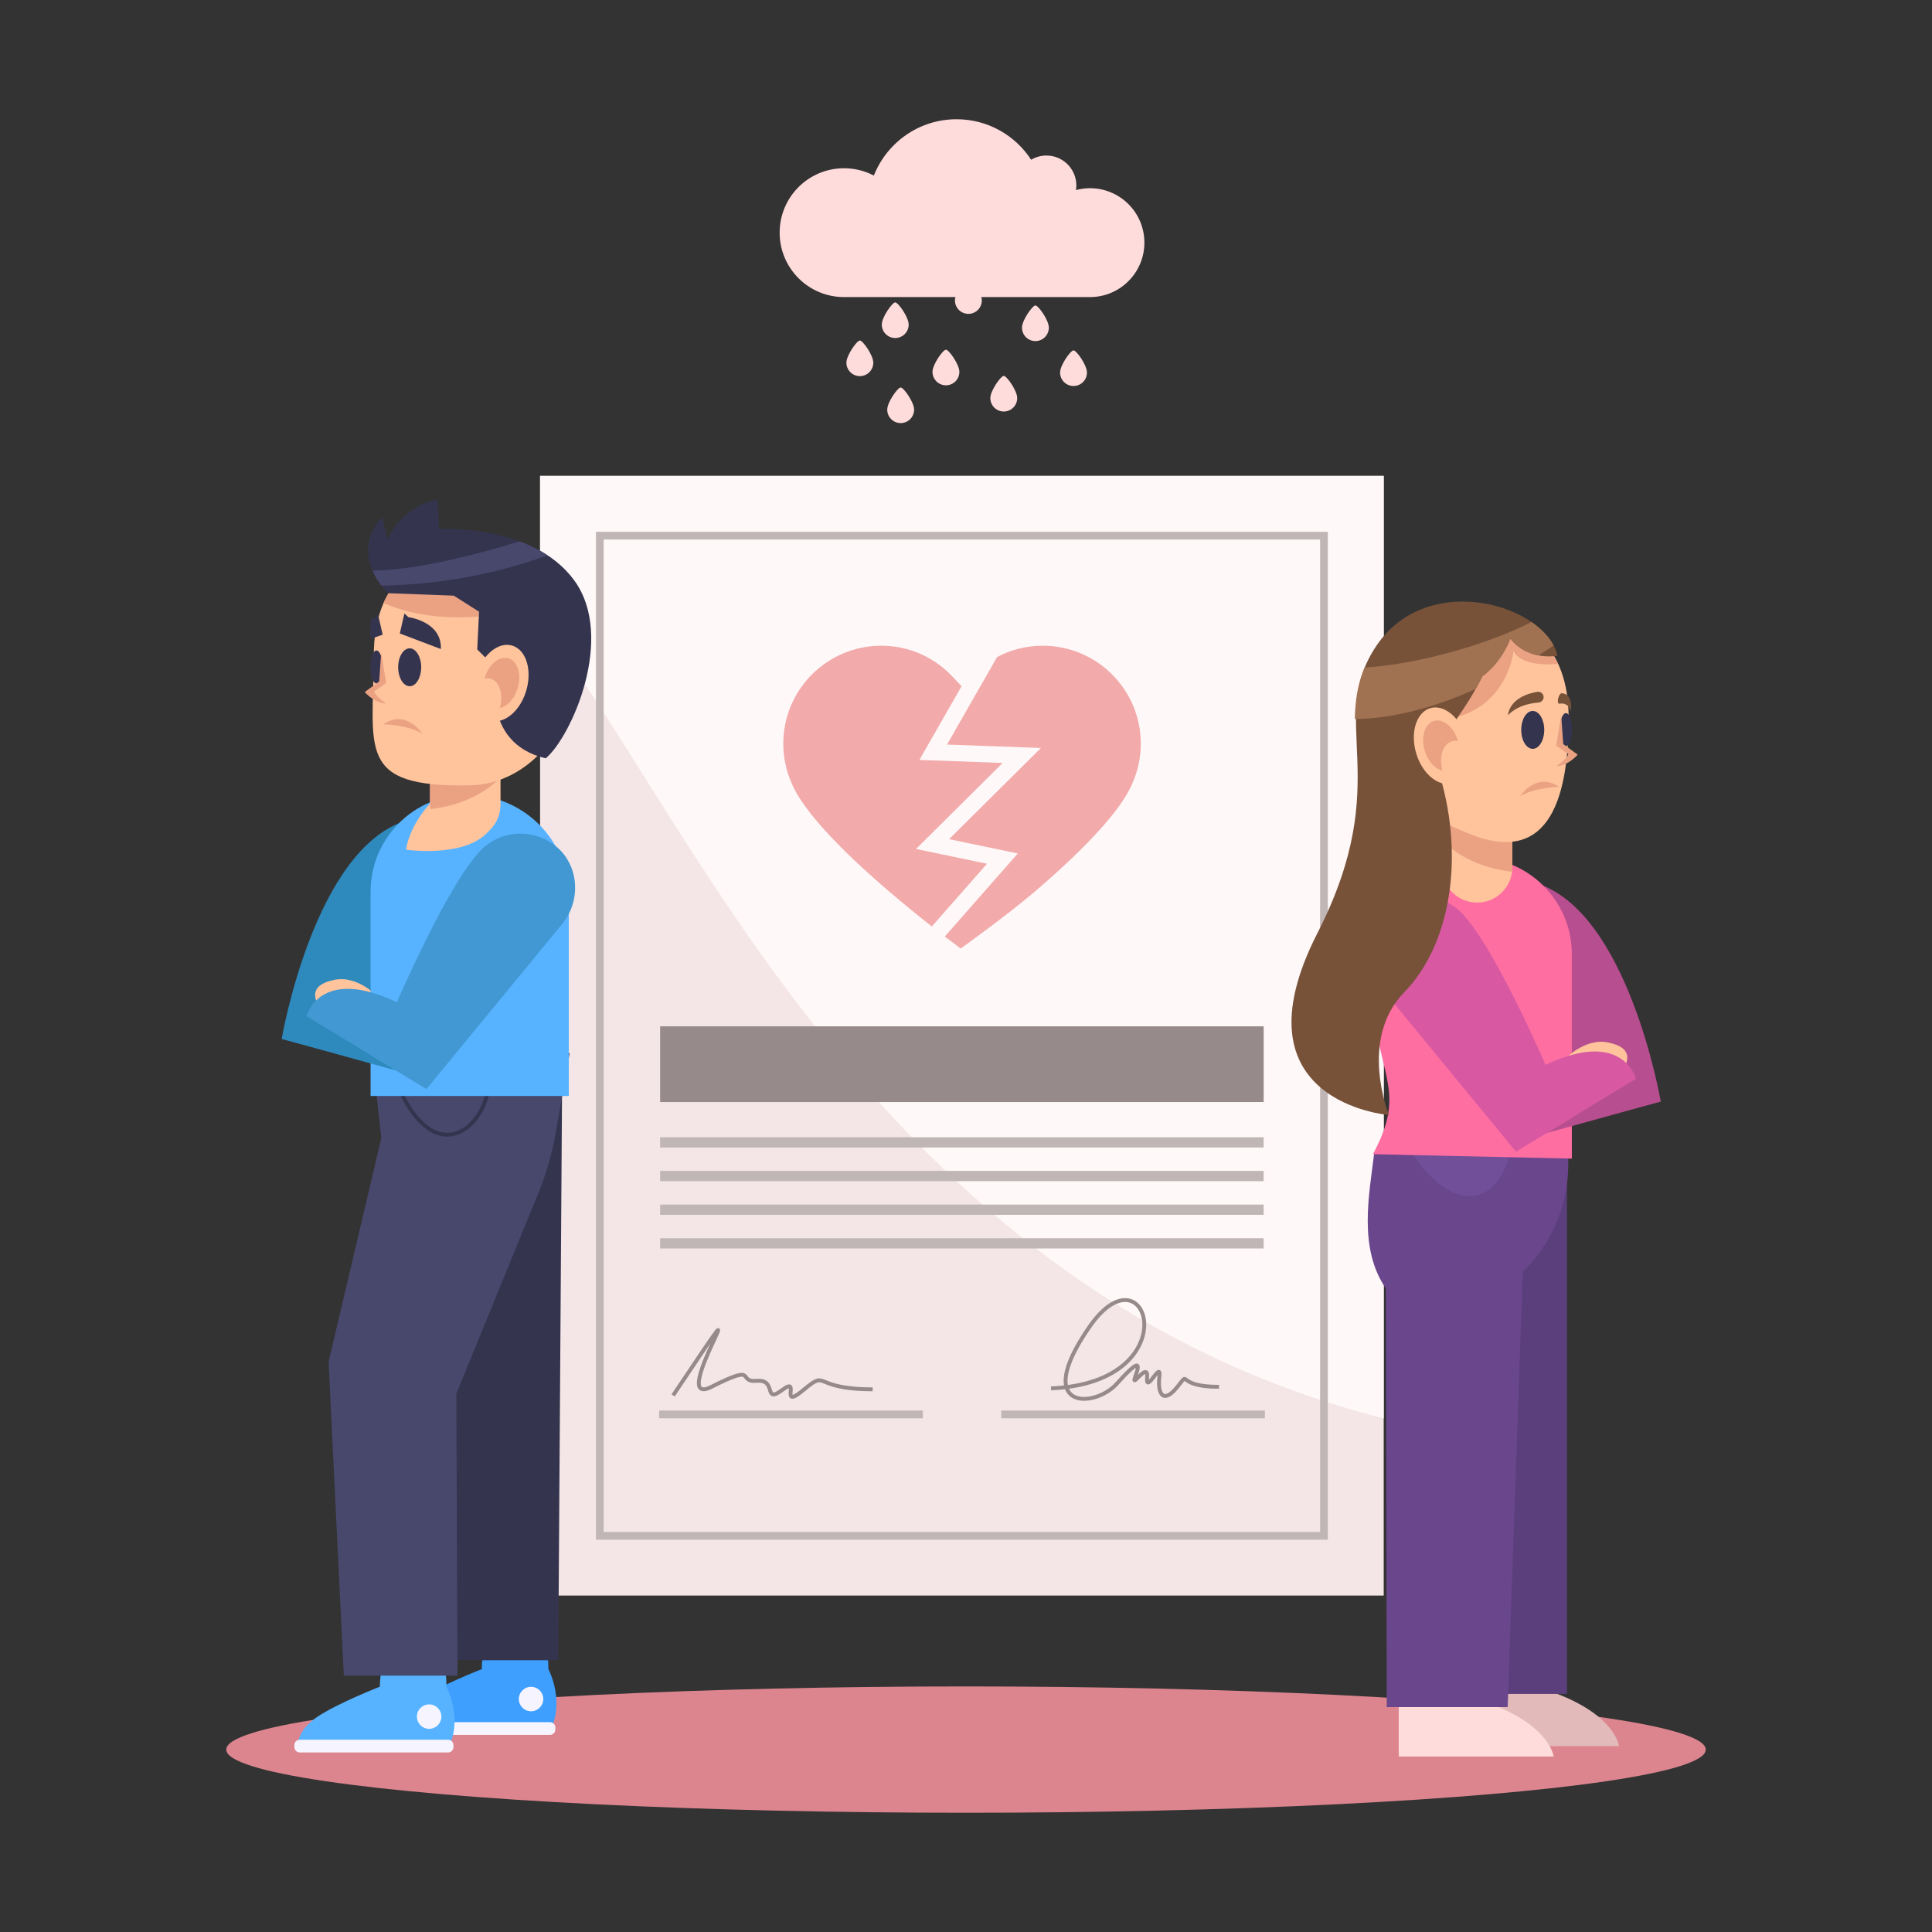 <?xml version="1.0" encoding="utf-8"?><!-- Generator: Adobe Illustrator 27.5.0, SVG Export Plug-In . SVG Version: 6.00 Build 0)  --><svg xmlns="http://www.w3.org/2000/svg" xmlns:xlink="http://www.w3.org/1999/xlink" version="1.1" x="0px" y="0px" viewBox="0 0 500 500" style="enable-background:new 0 0 500 500;" xml:space="preserve">

<rect x="0" y="0" width="500" height="500" fill="#333333" stroke="none"/>

<g id="OBJECTS">
	<g>
		<g>
			<rect x="139.773" y="123.158" style="fill:#F4E6E6;" width="218.332" height="289.772"/>
			<path style="fill:#FFF8F8;" d="M358.105,367.069V123.158H139.773v38.223C175.892,204.177,224.878,333.258,358.105,367.069z"/>
			
				<rect x="119.516" y="174.341" transform="matrix(-1.836970e-16 1 -1 -1.836970e-16 516.983 19.105)" style="fill:none;stroke:#C1B6B6;stroke-width:2;stroke-miterlimit:10;" width="258.847" height="187.406"/>
			<g>
				<rect x="170.843" y="265.615" style="fill:#968A8A;" width="156.191" height="19.594"/>
				<rect x="170.843" y="294.318" style="fill:#C1B6B6;" width="156.191" height="2.657"/>
				<rect x="170.843" y="303.029" style="fill:#C1B6B6;" width="156.191" height="2.657"/>
				<rect x="170.843" y="311.741" style="fill:#C1B6B6;" width="156.191" height="2.657"/>
				<rect x="170.843" y="320.452" style="fill:#C1B6B6;" width="156.191" height="2.657"/>
			</g>
			<g>
				<g>
					
						<line style="fill:none;stroke:#C1B6B6;stroke-width:2;stroke-miterlimit:10;" x1="170.589" y1="366.054" x2="238.834" y2="366.054"/>
					<path style="fill:none;stroke:#968A8A;stroke-miterlimit:10;" d="M174.204,361.125c26.684-39.868-2.511,4.081,9.889-2.197       c12.4-6.278,6.435-1.099,11.772-1.57c5.337-0.471,1.57,6.122,6.592,2.354s-1.099,5.494,5.494,0       c6.592-5.494,1.883-0.157,17.894-0.157"/>
				</g>
				<g>
					
						<line style="fill:none;stroke:#C1B6B6;stroke-width:2;stroke-miterlimit:10;" x1="259.116" y1="366.054" x2="327.36" y2="366.054"/>
					<path style="fill:none;stroke:#968A8A;stroke-miterlimit:10;" d="M272.004,359.307c36.033-1.463,24.997-37.628,9.972-15.955       c-15.025,21.673,1.197,21.274,7.047,14.759c5.85-6.515,6.116-5.451,4.787-1.861c-1.33,3.59,3.457-4.255,3.058,0.266       c-0.399,4.521,3.723-4.654,3.191-0.266c-0.532,4.388,0.931,7.313,4.654,2.659c3.723-4.654-0.931,0,10.77,0"/>
				</g>
			</g>
			<g>
				<path style="fill:#F2AAAA;" d="M255.431,223.539l-18.368-3.827l22.421-22.259l-21.546-0.786l10.915-19.078l-2.374-2.516      c-4.842-5.132-11.386-7.958-18.427-7.958c-13.971,0-25.337,11.366-25.337,25.337c0,3.532,0.718,6.957,2.134,10.179l0.034,0.081      c2.642,6.452,11.361,16.133,25.216,27.996c3.955,3.387,7.784,6.484,11.062,9.059L255.431,223.539z"/>
				<path style="fill:#F2AAAA;" d="M269.897,167.115c-4.212,0-8.245,1.012-11.843,2.923l-12.96,22.652l24.307,0.887l-23.767,23.595      l17.779,3.704l-18.9,21.494c1.641,1.259,3.043,2.313,4.117,3.111c0,0,12.126-8.7,19.208-14.762      c13.844-11.853,22.564-21.53,25.218-27.985l0.033-0.079c1.423-3.23,2.145-6.663,2.145-10.202      C295.234,178.481,283.868,167.115,269.897,167.115z"/>
			</g>
		</g>
		<ellipse style="fill:#DD858F;" cx="250" cy="452.794" rx="191.449" ry="16.346"/>
		<g>
			<path style="fill:#FFDCDC;" d="M282.079,48.706c-1.255,0-2.465,0.18-3.623,0.488c0.06-0.39,0.101-0.786,0.101-1.192     c0-4.279-3.469-7.749-7.749-7.749c-1.444,0-2.791,0.402-3.949,1.09c-4.104-6.308-11.211-10.483-19.298-10.483     c-9.73,0-18.044,6.042-21.409,14.577c-2.306-1.206-4.925-1.897-7.707-1.897c-9.208,0-16.672,7.464-16.672,16.672     c0,9.208,7.464,16.672,16.672,16.672h63.634c7.781,0,14.089-6.308,14.089-14.089S289.86,48.706,282.079,48.706z"/>
			<path style="fill:#FFDCDC;" d="M248.284,96.241c0,1.921-1.557,3.478-3.478,3.478c-1.921,0-3.478-1.557-3.478-3.478     c0-1.921,2.717-5.739,3.478-5.739C245.577,90.502,248.284,94.32,248.284,96.241z"/>
			<path style="fill:#FFDCDC;" d="M281.305,96.417c0,1.921-1.557,3.478-3.478,3.478c-1.921,0-3.478-1.557-3.478-3.478     s2.717-5.739,3.478-5.739C278.598,90.679,281.305,94.496,281.305,96.417z"/>
			<path style="fill:#FFDCDC;" d="M236.572,106.015c0,1.921-1.557,3.478-3.478,3.478c-1.921,0-3.478-1.557-3.478-3.478     c0-1.921,2.717-5.739,3.478-5.739C233.866,100.277,236.572,104.094,236.572,106.015z"/>
			<path style="fill:#FFDCDC;" d="M226.006,93.864c0,1.921-1.557,3.478-3.478,3.478c-1.921,0-3.478-1.557-3.478-3.478     c0-1.921,2.717-5.739,3.478-5.739C223.3,88.125,226.006,91.943,226.006,93.864z"/>
			<path style="fill:#FFDCDC;" d="M263.253,103.021c0,1.921-1.557,3.478-3.478,3.478c-1.921,0-3.478-1.557-3.478-3.478     c0-1.921,2.717-5.738,3.478-5.738C260.547,97.283,263.253,101.1,263.253,103.021z"/>
			<path style="fill:#FFDCDC;" d="M254.095,77.749c0,1.921-1.557,3.478-3.478,3.478c-1.921,0-3.478-1.557-3.478-3.478     s2.717-5.738,3.478-5.738C251.389,72.011,254.095,75.829,254.095,77.749z"/>
			<path style="fill:#FFDCDC;" d="M271.442,84.794c0,1.921-1.557,3.478-3.478,3.478c-1.921,0-3.478-1.557-3.478-3.478     c0-1.921,2.717-5.739,3.478-5.739C268.736,79.055,271.442,82.873,271.442,84.794z"/>
			<path style="fill:#FFDCDC;" d="M235.164,84.001c0,1.921-1.557,3.478-3.478,3.478c-1.921,0-3.478-1.557-3.478-3.478     s2.717-5.738,3.478-5.738C232.457,78.263,235.164,82.081,235.164,84.001z"/>
		</g>
		<g>
			<g>
				<g>
					<path style="fill:#E2BABA;" d="M378.91,451.891h40.091c0,0-0.853-7.819-16.349-13.648l0.569-8.388l-24.311-0.853V451.891z"/>
					<polygon style="fill:#5B3E7C;" points="405.537,297.371 405.537,438.385 374.24,438.385 366.289,306.07      "/>
					<path style="fill:#FFDCDC;" d="M361.992,454.592h40.091c0,0-0.853-7.819-16.349-13.648l0.569-8.388l-24.31-0.853V454.592z"/>
					<path style="fill:#6A468C;" d="M405.922,297.924l-10.665-0.35l0.003-0.076l-1.227,0.038l-1.272-0.04l-0.004,0.079       l-31.718,0.983l-5.408-0.066c-1.288,10.673-4.155,24.518,3.028,34.966l0.227,108.338h31.298l3.906-112.647l0,0       c7.35-7.114,11.579-16.852,11.759-27.079L405.922,297.924z"/>
					<path style="fill:#714F99;" d="M365.36,298.425c12.478,18.129,23.332,11.4,25.493-0.79L365.36,298.425z"/>
				</g>
				<g>
					<path style="fill:#B74E8F;" d="M399.244,292.941l30.556-7.868c0,0-8.417-49.402-32.386-56.538       c-23.969-7.136-17.199,15.552-17.199,15.552l30.739,32.569L399.244,292.941z"/>
					<path style="fill:#FF6EA1;" d="M381.727,221.906c-14.49,0-26.237,11.747-26.237,26.237v13.075       c1.945,18.339,8.204,21.886-0.18,37.488l51.481,1.141V246.97C406.792,233.128,395.57,221.906,381.727,221.906z"/>
					<path style="fill:#FFC49C;" d="M420.063,276.993c1.544-2.841,2.277-5.913-3.879-7.196c-6.155-1.283-11.451,4.541-11.451,4.541       L420.063,276.993z"/>
					<path style="fill:#D859A2;" d="M357.219,255.352l35.114,42.712l31.062-18.846c0,0-3.293-13.174-23.416-3.629       c0,0-13.439-31.279-22.012-39.621c-5.09-4.953-13.039-5.331-18.658-1.135C352.845,239.662,352.095,249.12,357.219,255.352z"/>
					<polygon style="fill:#B74E8F;" points="400.296,293.216 429.8,285.074 423.396,279.219      "/>
				</g>
				<g>
					<g>
						<path style="fill:#FFC49C;" d="M382.281,233.591L382.281,233.591c-5.037,0-9.12-4.083-9.12-9.12v-16.245h18.24v16.245        C391.401,229.508,387.318,233.591,382.281,233.591z"/>
						<path style="fill:#EAA283;" d="M373.161,217.432c5.216,5.236,12.013,7.424,18.16,8.19c0.048-0.378,0.081-0.761,0.081-1.152        v-16.245h-18.24V217.432z"/>
					</g>
					<path style="fill:#FFC49C;" d="M405.957,185.725c0,18.628-3.922,39.436-26.478,29.742       c-17.202-7.393-26.117-11.114-26.117-29.742c0-18.628,10.827-26.869,26.298-26.869       C395.131,158.856,405.957,167.097,405.957,185.725z"/>
					<path style="fill:#EAA283;" d="M403.253,171.839c-4.135-8.899-12.712-12.983-23.593-12.983c-14.922,0-25.52,7.67-26.253,24.929       c3.66,1.481,8.249,2.569,13.988,2.822c22.604,0.995,24.31-18.197,24.31-18.197S392.8,172.651,403.253,171.839z"/>
					<path style="fill:#34344F;" d="M399.648,188.896c0,2.708-1.333,4.903-2.978,4.903c-1.644,0-2.977-2.195-2.977-4.903       c0-2.708,1.333-4.902,2.977-4.902C398.314,183.993,399.648,186.188,399.648,188.896z"/>
					<path style="fill:#34344F;" d="M406.838,188.816c0,2.356-0.706,4.267-1.576,4.267c-0.87,0-1.576-1.91-1.576-4.267       c0-2.357,0.706-4.267,1.576-4.267C406.132,184.55,406.838,186.46,406.838,188.816z"/>
					<path style="fill:#EAA283;" d="M402.799,198.263c2.956,0,5.515-2.956,5.515-2.956l-3.752-2.729l-0.512-7.447l-1.308,7.845       l3.127,2.16C405.869,195.136,405.642,196.33,402.799,198.263z"/>
					<path style="fill:#EAA283;" d="M403.508,203.663c0,0-5.887,0-10.109,2.379C393.398,206.041,397.62,199.619,403.508,203.663z"/>
					<path style="fill:#775239;" d="M356.306,166.988c-13.364,19.619,5.075,34.511-15.354,74.495       c-22.427,43.894,18.517,47.093,18.517,47.093s-7.997-19.548,3.945-31.774c11.942-12.226,15.496-34.511,9.383-55.552       c-0.687-2.364-1.133-4.485-1.404-6.408c3.216-6.173,7.91-11.051,12.256-19.836c5.245-3.861,7.203-9.724,7.203-9.724       c4.834,5.971,12.226,4.407,12.226,4.407C400.093,156.61,369.669,147.369,356.306,166.988z"/>
					<path style="fill:#A07252;" d="M396.346,160.962c-12.35,6.329-30.608,11.072-43.202,11.806       c-1.858,4.421-2.417,8.724-2.522,13.313c10.92-0.091,21.969-3.601,31.282-7.774c0.585-1.041,1.168-2.134,1.745-3.3       c5.245-3.861,7.203-9.724,7.203-9.724c2.212,2.732,4.954,3.878,7.284,4.327c1.515-0.947,2.839-1.814,3.938-2.557       C400.88,164.788,398.888,162.706,396.346,160.962z"/>
					<g>
						<path style="fill:#FFC49C;" d="M379.41,190.771c1.675,5.324,0.16,10.628-3.383,11.848c-3.543,1.22-7.773-2.108-9.448-7.432        c-1.675-5.324-0.16-10.629,3.383-11.848C373.505,182.12,377.735,185.447,379.41,190.771z"/>
						<path style="fill:#EAA283;" d="M375.637,191.878c0.541-0.186,1.107-0.206,1.67-0.091c-0.025-0.089-0.046-0.177-0.074-0.266        c-1.107-3.517-3.901-5.715-6.242-4.91c-2.341,0.806-3.341,4.31-2.235,7.827c0.85,2.704,2.699,4.622,4.572,5.001        C372.353,196.013,373.355,192.663,375.637,191.878z"/>
					</g>
					<path style="fill:#775239;" d="M390.224,185.168c0,0,2.188-2.9,7.916-3.343c0.855-0.066,1.503-0.863,1.314-1.699       c-0.003-0.014-0.006-0.028-0.01-0.042c-0.176-0.713-0.895-1.159-1.62-1.039C395.685,179.401,390.855,180.696,390.224,185.168z"/>
					<path style="fill:#775239;" d="M406.568,184.121c0,0-0.524-2.446-2.983-1.999c-0.367,0.067-0.532-0.598-0.321-1.429       c0.004-0.014,0.007-0.028,0.011-0.042c0.186-0.71,0.572-1.247,0.873-1.242C405.037,179.425,406.971,179.931,406.568,184.121z"/>
				</g>
			</g>
			<g>
				<g>
					<g>
						<g>
							<path style="fill:#3E9FFF;" d="M141.923,431.971c0-20.492-17.238-15.716-17.238,0c0,0-11.258,4.397-16.359,7.915         c-5.101,3.518-4.837,7.124-4.837,7.124h39.313C145.969,439.446,141.923,431.971,141.923,431.971z"/>
							<g>
								<path style="fill:#F6F4FF;" d="M103.947,448.989h38.398c0.76,0,1.381-0.622,1.381-1.381v-0.536          c0-0.76-0.622-1.381-1.381-1.381h-38.398c-0.76,0-1.381,0.622-1.381,1.381v0.536          C102.566,448.367,103.188,448.989,103.947,448.989z"/>
								<path style="fill:#F6F4FF;" d="M134.272,439.71c0,1.749,1.417,3.166,3.166,3.166c1.749,0,3.166-1.418,3.166-3.166          c0-1.749-1.418-3.166-3.166-3.166C135.689,436.544,134.272,437.961,134.272,439.71z"/>
							</g>
						</g>
						<path style="fill:#34344F;" d="M145.454,283.223l-45.253,5.875c-0.606,0.91,16.373,140.574,16.373,140.574h27.895        L145.454,283.223z"/>
					</g>
					<g>
						<path style="fill:#57B3FF;" d="M115.545,436.519c0-20.492-17.238-15.716-17.238,0c0,0-11.257,4.397-16.359,7.915        c-5.101,3.518-4.837,7.124-4.837,7.124h39.313C119.59,443.994,115.545,436.519,115.545,436.519z"/>
						<g>
							<path style="fill:#F6F4FF;" d="M77.568,453.537h38.398c0.76,0,1.381-0.622,1.381-1.381v-0.536         c0-0.76-0.621-1.381-1.381-1.381H77.568c-0.76,0-1.381,0.621-1.381,1.381v0.536         C76.187,452.915,76.809,453.537,77.568,453.537z"/>
							<path style="fill:#F6F4FF;" d="M107.893,444.258c0,1.749,1.418,3.166,3.166,3.166c1.749,0,3.166-1.418,3.166-3.166         s-1.418-3.166-3.166-3.166C109.31,441.092,107.893,442.51,107.893,444.258z"/>
						</g>
					</g>
					<path style="fill:#48486D;" d="M147.443,272.564l-3.748,21.186c-0.897,5.069-2.337,10.039-4.298,14.836l-21.308,52.116       l0.303,72.949H88.981L85.04,352.43l13.644-57.903l-2.426-22.106L147.443,272.564z"/>
					<path style="fill:none;stroke:#34344F;stroke-miterlimit:10;" d="M103.887,282.997c9.383,18.908,20.898,8.814,22.32-0.711"/>
				</g>
				<g>
					<path style="fill:#2E89BC;" d="M103.451,276.734l-30.556-7.868c0,0,8.417-49.402,32.386-56.538       c23.969-7.136,17.199,15.552,17.199,15.552L91.741,260.45L103.451,276.734z"/>
					<path style="fill:#FFC49C;" d="M82.632,260.786c-1.544-2.841-2.277-5.913,3.878-7.196c6.156-1.283,11.452,4.542,11.452,4.542       L82.632,260.786z"/>
					<path style="fill:#57B3FF;" d="M95.903,283.64h51.302v-51.704c0-14.49-11.747-26.237-26.237-26.237l0,0       c-13.843,0-25.065,11.222-25.065,25.064V283.64z"/>
					<path style="fill:#4298D3;" d="M145.476,239.145l-35.114,42.712l-31.062-18.846c0,0,3.293-13.174,23.416-3.629       c0,0,13.439-31.28,22.011-39.621c5.09-4.952,13.039-5.331,18.658-1.135C149.849,223.455,150.6,232.913,145.476,239.145z"/>
					<polygon style="fill:#2E89BC;" points="102.399,277.009 72.895,268.867 79.299,263.012      "/>
				</g>
				<g>
					<path style="fill:#FFC49C;" d="M111.576,207.674c0,0-5.391,5.312-6.502,12.21c0,0,17.364,2.616,22.518-6.343L111.576,207.674z"/>
					<path style="fill:#FFC49C;" d="M120.414,217.384L120.414,217.384c5.037,0,9.12-4.083,9.12-9.12v-16.245h-18.241v16.245       C111.294,213.301,115.377,217.384,120.414,217.384z"/>
					<path style="fill:#EAA283;" d="M129.534,201.225c-5.216,5.237-12.013,7.424-18.16,8.191c-0.048-0.378-0.081-0.761-0.081-1.152       v-16.245h18.241V201.225z"/>
				</g>
				<g>
					<path style="fill:#FFC49C;" d="M96.738,169.518c-0.101,24.482-4.651,34.291,24.868,33.729       c15.468-0.294,27.728-15.101,27.728-33.729s-10.827-26.869-26.298-26.869C107.564,142.649,96.815,150.891,96.738,169.518z"/>
					<path style="fill:#EAA283;" d="M136.552,157.485l3.631-9.903c-4.476-3.348-10.365-4.933-17.148-4.933       c-11.054,0-19.734,4.21-23.791,13.407C116.065,163.479,136.552,157.485,136.552,157.485z"/>
					<path style="fill:#34344F;" d="M103.047,172.689c0,2.708,1.333,4.903,2.978,4.903c1.644,0,2.977-2.195,2.977-4.903       s-1.333-4.903-2.977-4.903C104.381,167.786,103.047,169.981,103.047,172.689z"/>
					<path style="fill:#34344F;" d="M95.857,172.609c0,2.357,0.706,4.267,1.576,4.267c0.87,0,1.576-1.91,1.576-4.267       c0-2.356-0.706-4.267-1.576-4.267C96.563,168.343,95.857,170.253,95.857,172.609z"/>
					<path style="fill:#EAA283;" d="M99.896,182.056c-2.956,0-5.515-2.956-5.515-2.956l3.752-2.729l0.512-7.447l1.307,7.845       l-3.127,2.16C96.826,178.929,97.053,180.123,99.896,182.056z"/>
					<path style="fill:#34344F;" d="M103.471,163.944l1.183-5.18l1.045,0.955c0,0,8.706,1.103,8.392,8.254L103.471,163.944z"/>
					<path style="fill:#34344F;" d="M99.035,164.261l-1.183-5.18l-1.045,0.955c0,0-1.243-1.854-0.929,5.298L99.035,164.261z"/>
					<path style="fill:#34344F;" d="M141.23,196.257c-17.245-4.044-12.726-23.192-12.726-23.192l-4.995-4.995l0.476-9.752       l-6.541-4.163l-16.967-0.634c0,0-10.625-9.594-1.586-19.703l1.427,5.709c0,0,3.647-8.642,12.924-10.189l0.397,7.572       c0,0,24.183-1.467,34.966,13.281C159.387,164.938,147.811,190.786,141.23,196.257z"/>
					<g>
						<path style="fill:#FFC49C;" d="M123.285,174.564c-1.675,5.324-0.16,10.629,3.383,11.848c3.543,1.219,7.773-2.108,9.448-7.432        c1.675-5.324,0.16-10.629-3.383-11.848C129.19,165.913,124.96,169.24,123.285,174.564z"/>
						<path style="fill:#EAA283;" d="M127.058,175.671c-0.541-0.186-1.107-0.206-1.67-0.091c0.025-0.089,0.046-0.177,0.074-0.266        c1.106-3.517,3.901-5.715,6.241-4.91c2.341,0.806,3.341,4.31,2.235,7.827c-0.851,2.704-2.699,4.622-4.572,5.001        C130.342,179.806,129.34,176.456,127.058,175.671z"/>
					</g>
					<path style="fill:#48486D;" d="M134.512,140.109c-12.106,3.694-26.982,7.418-38.121,7.569c0.683,1.569,1.56,2.894,2.33,3.884       c17.999-0.352,32.6-4.048,42.974-7.855C139.416,142.205,136.974,141.028,134.512,140.109z"/>
					<path style="fill:#EAA283;" d="M99.187,187.456c0,0,5.887,0,10.109,2.378C109.297,189.834,105.074,183.412,99.187,187.456z"/>
				</g>
			</g>
		</g>
	</g>
</g>
</svg>